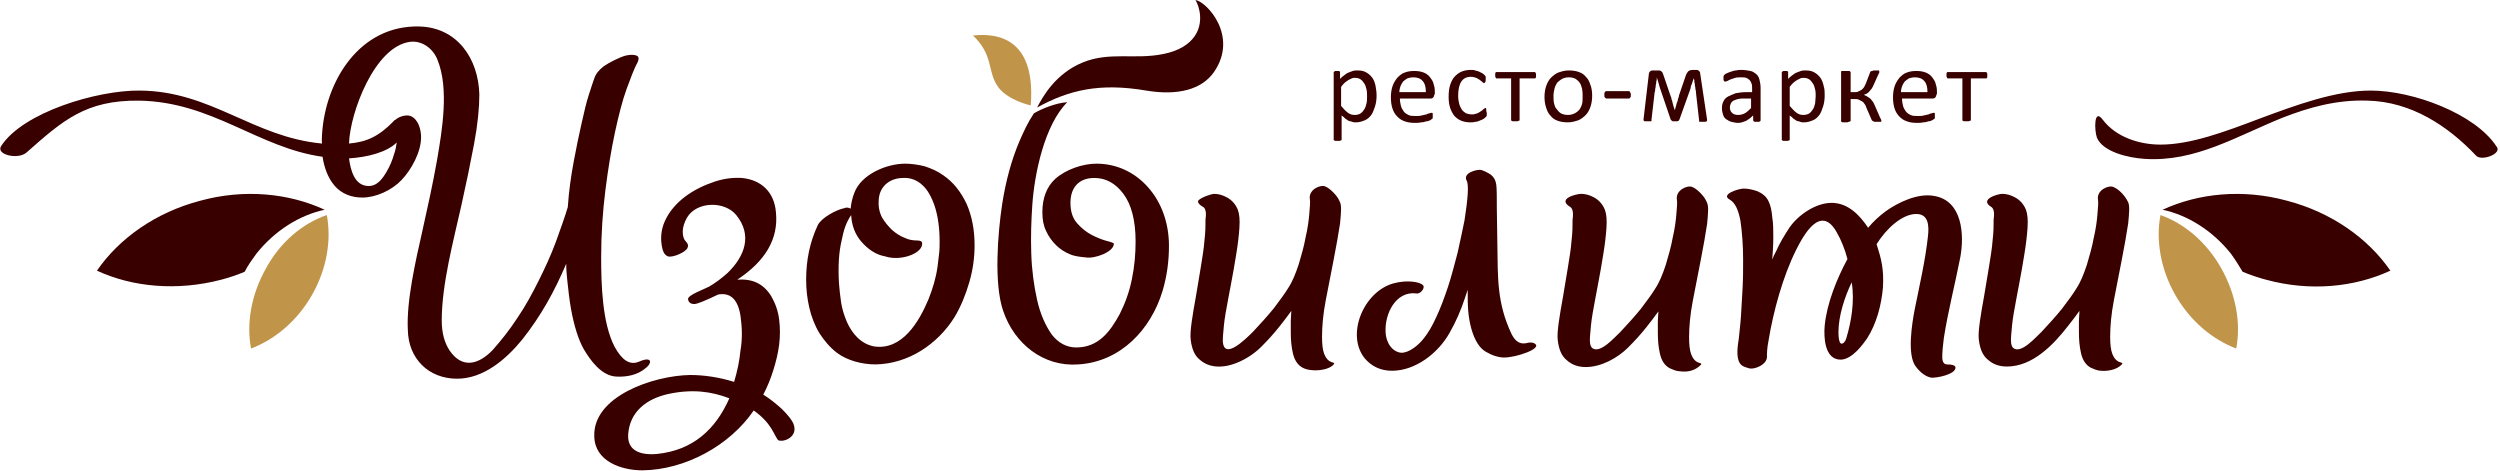 <?xml version="1.0" encoding="UTF-8"?> <svg xmlns="http://www.w3.org/2000/svg" width="472" height="89" viewBox="0 0 472 89" fill="none"> <g clip-path="url(#clip0)"> <path d="M375.2 14.2C375.2 14.3 375.2 14.4 375.2 14.5C375.2 14.6 375.2 14.7 375.1 14.7C375.1 14.8 375 14.8 375 14.8C375 14.8 374.9 14.8 374.8 14.8H372.1V22.6C372.1 22.7 372.1 22.7 372.1 22.7L372 22.8C371.9 22.8 371.9 22.8 371.7 22.9C371.6 22.9 371.5 22.9 371.3 22.9C371.1 22.9 371 22.9 370.9 22.9C370.8 22.9 370.7 22.9 370.6 22.8C370.5 22.8 370.5 22.7 370.5 22.7V22.6V14.8H367.8C367.7 14.8 367.7 14.8 367.7 14.8L367.6 14.7C367.6 14.6 367.6 14.6 367.5 14.5C367.5 14.4 367.5 14.3 367.5 14.2C367.5 14.1 367.5 14 367.5 13.9C367.5 13.8 367.5 13.7 367.6 13.7C367.6 13.6 367.7 13.6 367.7 13.6H367.8H374.9C375 13.6 375 13.6 375 13.6L375.1 13.7C375.1 13.8 375.1 13.8 375.2 13.9C375.2 13.9 375.2 14 375.2 14.2ZM363.9 17.3C363.9 16.4 363.7 15.7 363.3 15.3C362.9 14.8 362.3 14.6 361.5 14.6C361.1 14.6 360.7 14.7 360.4 14.8C360.1 15 359.8 15.2 359.6 15.4C359.4 15.7 359.2 16 359.1 16.3C359 16.6 358.9 17 358.9 17.4H363.9V17.3ZM365.6 17.8C365.6 18.1 365.5 18.2 365.4 18.4C365.3 18.5 365.1 18.6 365 18.6H359.1C359.1 19.1 359.2 19.6 359.3 20C359.4 20.4 359.6 20.7 359.8 21C360 21.3 360.3 21.5 360.7 21.7C361.1 21.9 361.5 21.9 362.1 21.9C362.5 21.9 362.9 21.9 363.2 21.8C363.5 21.7 363.8 21.7 364.1 21.6C364.3 21.5 364.5 21.4 364.7 21.4C364.9 21.3 365 21.3 365.1 21.3H365.2L365.3 21.4C365.3 21.4 365.3 21.5 365.3 21.6C365.3 21.7 365.3 21.8 365.3 21.9C365.3 22 365.3 22.1 365.3 22.1C365.3 22.2 365.3 22.2 365.3 22.3C365.3 22.4 365.3 22.4 365.2 22.4L365.1 22.5C365.1 22.5 365 22.6 364.8 22.7C364.6 22.8 364.4 22.9 364.1 22.9C363.8 23 363.5 23.1 363.1 23.1C362.7 23.2 362.3 23.2 361.9 23.2C361.2 23.2 360.5 23.1 360 22.9C359.4 22.7 359 22.4 358.6 22C358.2 21.6 357.9 21.1 357.7 20.5C357.5 19.9 357.4 19.2 357.4 18.4C357.4 17.6 357.5 16.9 357.7 16.3C357.9 15.7 358.2 15.2 358.6 14.7C359 14.3 359.4 13.9 360 13.7C360.5 13.5 361.1 13.4 361.8 13.4C362.5 13.4 363.1 13.5 363.6 13.7C364.1 13.9 364.5 14.2 364.8 14.6C365.1 15 365.4 15.4 365.5 16C365.7 16.5 365.7 17.1 365.7 17.7V17.8H365.6ZM355.2 22.8V22.9L355.1 23C355 23 355 23 354.9 23C354.8 23 354.7 23 354.5 23C354.3 23 354.2 23 354 23C353.9 23 353.8 23 353.7 22.9C353.6 22.9 353.6 22.8 353.5 22.8L353.4 22.7L352.4 20.4C352.3 20.1 352.2 19.8 352 19.6C351.9 19.4 351.7 19.2 351.5 19.1C351.3 19 351.1 18.9 350.9 18.8C350.7 18.7 350.4 18.7 350.1 18.7H349.4V22.8C349.4 22.8 349.4 22.9 349.3 22.9C349.3 22.9 349.2 23 349.1 23C349 23 348.9 23 348.8 23.1C348.7 23.1 348.6 23.1 348.4 23.1C348.3 23.1 348.1 23.1 348 23.1C347.9 23.1 347.8 23.1 347.7 23C347.6 23 347.6 23 347.6 22.9V22.8V13.6V13.5L347.7 13.4C347.8 13.4 347.9 13.4 348 13.4C348.1 13.4 348.2 13.4 348.4 13.4C348.5 13.4 348.7 13.4 348.8 13.4C348.9 13.4 349 13.4 349.1 13.4C349.2 13.4 349.2 13.4 349.3 13.5L349.4 13.6V17.4H350.1C350.4 17.4 350.6 17.4 350.8 17.3C351 17.2 351.2 17.1 351.4 17C351.6 16.9 351.7 16.7 351.9 16.5C352 16.3 352.2 16 352.3 15.7L353.1 13.6C353.1 13.5 353.1 13.5 353.2 13.5C353.2 13.5 353.3 13.4 353.4 13.4C353.5 13.4 353.6 13.4 353.7 13.3C353.8 13.3 354 13.3 354.1 13.3C354.3 13.3 354.4 13.3 354.5 13.3C354.6 13.3 354.7 13.3 354.7 13.3C354.8 13.3 354.8 13.3 354.8 13.4V13.5C354.8 13.6 354.8 13.6 354.8 13.7C354.8 13.8 354.8 13.8 354.7 13.9L353.8 15.9C353.7 16.2 353.5 16.5 353.4 16.7C353.2 16.9 353.1 17.1 352.9 17.3C352.7 17.5 352.6 17.6 352.4 17.7C352.2 17.8 352.1 17.8 351.9 17.9C352.1 18 352.3 18.1 352.5 18.2C352.7 18.3 352.9 18.5 353.1 18.6C353.3 18.8 353.4 19 353.6 19.2C353.7 19.4 353.9 19.7 354 20L355 22.3C355 22.3 355 22.4 355.1 22.4V22.5C355.2 22.6 355.2 22.7 355.2 22.8C355.2 22.7 355.2 22.7 355.2 22.8ZM342.8 18.2C342.8 17.7 342.8 17.3 342.7 16.9C342.6 16.5 342.5 16.1 342.3 15.8C342.1 15.5 341.9 15.2 341.6 15C341.3 14.8 341 14.7 340.5 14.7C340.3 14.7 340.1 14.7 339.9 14.8C339.7 14.9 339.5 15 339.3 15.1C339.1 15.2 338.9 15.4 338.6 15.6C338.4 15.8 338.1 16.1 337.9 16.4V20C338.4 20.6 338.8 21 339.2 21.3C339.6 21.6 340 21.7 340.5 21.7C340.9 21.7 341.3 21.6 341.6 21.4C341.9 21.2 342.1 20.9 342.3 20.6C342.5 20.3 342.6 19.9 342.7 19.5C342.7 19.1 342.8 18.6 342.8 18.2ZM344.5 18C344.5 18.8 344.4 19.5 344.2 20.1C344 20.7 343.8 21.3 343.5 21.7C343.2 22.1 342.8 22.5 342.3 22.7C341.8 22.9 341.3 23.1 340.6 23.1C340.3 23.1 340.1 23.1 339.9 23C339.7 22.9 339.4 22.9 339.2 22.8C339 22.7 338.8 22.5 338.6 22.4C338.4 22.2 338.2 22 337.9 21.8V26.3C337.9 26.4 337.9 26.4 337.9 26.4L337.8 26.5C337.7 26.5 337.7 26.5 337.6 26.6C337.5 26.6 337.4 26.6 337.2 26.6C337 26.6 336.9 26.6 336.8 26.6C336.7 26.6 336.6 26.6 336.5 26.5C336.4 26.5 336.4 26.4 336.4 26.4V26.3V13.7C336.4 13.6 336.4 13.6 336.4 13.6L336.5 13.5C336.6 13.5 336.6 13.5 336.7 13.4C336.8 13.4 336.9 13.4 337 13.4C337.1 13.4 337.3 13.4 337.3 13.4C337.4 13.4 337.5 13.4 337.5 13.5C337.6 13.5 337.6 13.6 337.6 13.6V13.7V14.9C337.9 14.6 338.1 14.4 338.4 14.2C338.7 14 338.9 13.8 339.2 13.7C339.5 13.6 339.7 13.5 340 13.4C340.3 13.3 340.6 13.3 340.9 13.3C341.6 13.3 342.1 13.4 342.6 13.7C343.1 14 343.4 14.3 343.7 14.7C344 15.1 344.2 15.7 344.3 16.2C344.5 16.8 344.5 17.4 344.5 18ZM330.7 18.6H329.3C328.8 18.6 328.5 18.6 328.1 18.7C327.8 18.8 327.5 18.9 327.3 19C327.1 19.1 326.9 19.3 326.8 19.5C326.7 19.7 326.6 20 326.6 20.2C326.6 20.7 326.7 21 327 21.3C327.3 21.6 327.7 21.7 328.2 21.7C328.6 21.7 329 21.6 329.4 21.4C329.8 21.2 330.2 20.8 330.6 20.4V18.6H330.7ZM332.4 22.7C332.4 22.8 332.4 22.8 332.3 22.9C332.2 22.9 332.2 23 332.1 23C332 23 331.9 23 331.7 23C331.5 23 331.4 23 331.3 23C331.2 23 331.1 22.9 331.1 22.9C331.1 22.9 331 22.8 331 22.7V21.8C330.6 22.2 330.2 22.5 329.7 22.8C329.2 23 328.7 23.2 328.2 23.2C327.7 23.2 327.3 23.1 326.9 23C326.5 22.9 326.2 22.7 325.9 22.5C325.6 22.3 325.4 22 325.3 21.6C325.2 21.3 325.1 20.9 325.1 20.4C325.1 19.9 325.2 19.5 325.4 19.1C325.6 18.7 325.9 18.4 326.3 18.2C326.7 18 327.2 17.8 327.7 17.6C328.3 17.5 328.9 17.4 329.6 17.4H330.8V16.7C330.8 16.4 330.8 16 330.7 15.8C330.6 15.5 330.5 15.3 330.3 15.1C330.1 14.9 329.9 14.8 329.7 14.7C329.4 14.6 329.1 14.6 328.7 14.6C328.3 14.6 327.9 14.6 327.6 14.7C327.3 14.8 327 14.9 326.7 15C326.5 15.1 326.3 15.2 326.1 15.3C325.9 15.4 325.8 15.4 325.7 15.4C325.6 15.4 325.6 15.4 325.6 15.4L325.5 15.3C325.5 15.2 325.4 15.2 325.4 15.1C325.4 15 325.4 14.9 325.4 14.8C325.4 14.6 325.4 14.5 325.4 14.4C325.4 14.3 325.5 14.2 325.6 14.1C325.7 14 325.8 13.9 326.1 13.8C326.3 13.7 326.6 13.6 326.9 13.5C327.2 13.4 327.5 13.3 327.8 13.3C328.1 13.2 328.5 13.2 328.8 13.2C329.4 13.2 330 13.3 330.5 13.4C331 13.5 331.3 13.8 331.6 14C331.9 14.3 332.1 14.6 332.2 15.1C332.3 15.5 332.4 16 332.4 16.6V22.7V22.7ZM322.3 22.6C322.3 22.7 322.3 22.9 322.2 22.9C322.1 23 321.9 23 321.6 23C321.4 23 321.3 23 321.2 23C321.1 23 321 23 320.9 23C320.8 23 320.8 23 320.8 22.9V22.8L320.2 17.5C320.2 17.3 320.2 17.1 320.1 16.9C320.1 16.7 320.1 16.5 320 16.2C320 16 320 15.8 319.9 15.5C319.9 15.3 319.9 15.1 319.8 14.9V14.7C319.7 14.9 319.7 15.1 319.6 15.3C319.5 15.5 319.5 15.7 319.4 15.9C319.3 16.1 319.2 16.3 319.2 16.6C319.1 16.8 319.1 17 319 17.2L317.1 22.5C317.1 22.6 317 22.6 317 22.7C317 22.8 316.9 22.8 316.9 22.8C316.8 22.8 316.8 22.9 316.7 22.9C316.6 22.9 316.5 22.9 316.3 22.9C316.2 22.9 316 22.9 315.9 22.9C315.8 22.9 315.7 22.9 315.7 22.8C315.6 22.8 315.6 22.7 315.5 22.7C315.5 22.6 315.4 22.6 315.4 22.5L313.6 17.2C313.5 17 313.5 16.8 313.4 16.6C313.3 16.4 313.3 16.2 313.2 15.9C313.1 15.7 313.1 15.5 313 15.2C312.9 15 312.9 14.8 312.8 14.6V14.8C312.8 15 312.8 15.2 312.7 15.4C312.7 15.6 312.7 15.8 312.6 16.1C312.6 16.3 312.6 16.5 312.5 16.8C312.5 17 312.5 17.2 312.4 17.4L311.8 22.6C311.8 22.7 311.8 22.7 311.8 22.8C311.8 22.9 311.7 22.9 311.7 22.9C311.6 22.9 311.5 22.9 311.4 22.9C311.3 22.9 311.2 22.9 311 22.9C310.8 22.9 310.7 22.9 310.6 22.9C310.5 22.9 310.4 22.9 310.4 22.8C310.3 22.8 310.3 22.7 310.3 22.7C310.3 22.6 310.3 22.6 310.3 22.5L311.3 14C311.3 13.8 311.4 13.6 311.5 13.5C311.6 13.4 311.8 13.3 312 13.3H312.8C313 13.3 313.2 13.3 313.3 13.3C313.4 13.3 313.6 13.4 313.7 13.5C313.8 13.6 313.9 13.7 313.9 13.8C314 13.9 314 14.1 314.1 14.3L315.4 18.1C315.5 18.3 315.6 18.6 315.6 18.8C315.7 19 315.8 19.3 315.8 19.5C315.9 19.7 315.9 20 316 20.2C316.1 20.4 316.1 20.6 316.2 20.8C316.3 20.6 316.3 20.4 316.4 20.1C316.5 19.9 316.5 19.6 316.6 19.4C316.7 19.2 316.8 18.9 316.8 18.7C316.9 18.5 317 18.2 317 18L318.3 14.2C318.4 14 318.4 13.9 318.5 13.8C318.6 13.7 318.6 13.6 318.7 13.5C318.8 13.4 318.9 13.4 319 13.3C319.1 13.3 319.3 13.2 319.5 13.2H320.3C320.5 13.2 320.7 13.3 320.8 13.4C320.9 13.5 321 13.7 321 13.9L322.3 22.6ZM307.9 17.9C307.9 18.2 307.9 18.3 307.8 18.4C307.7 18.5 307.7 18.6 307.5 18.6H303.3C303.2 18.6 303.1 18.5 303 18.4C302.9 18.3 302.9 18.1 302.9 17.9C302.9 17.6 302.9 17.5 303 17.4C303.1 17.3 303.1 17.2 303.3 17.2H307.5C307.6 17.2 307.6 17.2 307.6 17.2L307.7 17.3C307.7 17.4 307.8 17.4 307.8 17.5C307.9 17.6 307.9 17.7 307.9 17.9ZM298.8 18.2C298.8 17.7 298.8 17.3 298.7 16.8C298.6 16.4 298.5 16 298.3 15.7C298.1 15.4 297.8 15.1 297.5 14.9C297.1 14.7 296.7 14.6 296.2 14.6C295.7 14.6 295.3 14.7 294.9 14.9C294.6 15.1 294.3 15.3 294 15.6C293.8 15.9 293.6 16.3 293.5 16.7C293.4 17.1 293.3 17.6 293.3 18.1C293.3 18.6 293.3 19.1 293.4 19.5C293.5 19.9 293.6 20.3 293.9 20.6C294.1 20.9 294.4 21.2 294.7 21.4C295.1 21.6 295.5 21.7 296 21.7C296.5 21.7 296.9 21.6 297.3 21.4C297.7 21.2 297.9 21 298.2 20.7C298.4 20.4 298.6 20 298.7 19.6C298.8 19.2 298.8 18.7 298.8 18.2ZM300.6 18.1C300.6 18.8 300.5 19.5 300.3 20.1C300.1 20.7 299.8 21.3 299.4 21.7C299 22.1 298.5 22.5 298 22.7C297.4 22.9 296.8 23.1 296 23.1C295.3 23.1 294.6 23 294.1 22.8C293.5 22.6 293.1 22.3 292.7 21.8C292.3 21.4 292.1 20.9 291.9 20.3C291.7 19.7 291.6 19 291.6 18.3C291.6 17.6 291.7 16.9 291.9 16.3C292.1 15.7 292.4 15.1 292.8 14.7C293.2 14.3 293.7 13.9 294.2 13.7C294.8 13.5 295.4 13.3 296.2 13.3C296.9 13.3 297.6 13.4 298.1 13.6C298.7 13.8 299.1 14.1 299.5 14.6C299.9 15 300.1 15.5 300.3 16.1C300.5 16.6 300.6 17.3 300.6 18.1ZM290 14.2C290 14.3 290 14.4 290 14.5C290 14.6 290 14.7 289.9 14.7C289.9 14.8 289.8 14.8 289.8 14.8C289.8 14.8 289.7 14.8 289.6 14.8H286.9V22.6C286.9 22.7 286.9 22.7 286.9 22.7L286.8 22.8C286.7 22.8 286.7 22.8 286.5 22.9C286.4 22.9 286.3 22.9 286.1 22.9C285.9 22.9 285.8 22.9 285.7 22.9C285.6 22.9 285.5 22.9 285.4 22.8C285.3 22.8 285.3 22.7 285.3 22.7V22.6V14.8H282.6C282.5 14.8 282.5 14.8 282.5 14.8L282.4 14.7C282.4 14.6 282.4 14.6 282.3 14.5C282.3 14.4 282.3 14.3 282.3 14.2C282.3 14.1 282.3 14 282.3 13.9C282.3 13.8 282.3 13.7 282.4 13.7C282.4 13.6 282.5 13.6 282.5 13.6H282.6H289.7C289.8 13.6 289.8 13.6 289.8 13.6L289.9 13.7C289.9 13.8 289.9 13.8 290 13.9C290 13.9 290 14 290 14.2ZM280.7 21.3C280.7 21.4 280.7 21.5 280.7 21.6C280.7 21.7 280.7 21.8 280.7 21.8C280.7 21.9 280.7 21.9 280.6 22C280.6 22 280.5 22.1 280.4 22.2C280.3 22.3 280.2 22.4 280 22.5C279.8 22.6 279.6 22.7 279.3 22.8C279.1 22.9 278.8 23 278.5 23C278.2 23.1 277.9 23.1 277.6 23.1C277 23.1 276.4 23 275.9 22.8C275.4 22.6 275 22.3 274.6 21.9C274.3 21.5 274 21 273.8 20.4C273.6 19.8 273.5 19.1 273.5 18.3C273.5 17.4 273.6 16.6 273.8 16C274 15.4 274.3 14.8 274.7 14.4C275.1 14 275.5 13.7 276 13.5C276.5 13.3 277.1 13.2 277.7 13.2C278 13.2 278.3 13.2 278.5 13.3C278.8 13.4 279 13.4 279.2 13.5C279.4 13.6 279.6 13.7 279.8 13.8C280 13.9 280.1 14 280.2 14.1C280.3 14.2 280.3 14.2 280.4 14.3C280.4 14.3 280.5 14.4 280.5 14.5C280.5 14.6 280.5 14.6 280.5 14.7C280.5 14.8 280.5 14.9 280.5 15C280.5 15.3 280.5 15.4 280.4 15.5C280.3 15.6 280.3 15.7 280.2 15.7C280.1 15.7 280 15.6 279.9 15.5C279.8 15.4 279.6 15.3 279.4 15.1C279.2 15 279 14.8 278.7 14.7C278.4 14.6 278.1 14.5 277.7 14.5C276.9 14.5 276.3 14.8 275.9 15.4C275.5 16 275.3 16.9 275.3 18.1C275.3 18.7 275.4 19.2 275.5 19.6C275.6 20 275.8 20.4 276 20.7C276.2 21 276.5 21.2 276.8 21.4C277.1 21.5 277.5 21.6 277.9 21.6C278.3 21.6 278.6 21.5 278.9 21.4C279.2 21.3 279.4 21.1 279.6 21C279.8 20.9 280 20.7 280.1 20.6C280.2 20.5 280.4 20.4 280.4 20.4H280.5L280.6 20.5C280.6 20.6 280.6 20.6 280.6 20.7C280.6 21.1 280.7 21.2 280.7 21.3ZM269.2 17.3C269.2 16.4 269 15.7 268.6 15.3C268.2 14.8 267.6 14.6 266.8 14.6C266.4 14.6 266 14.7 265.7 14.8C265.4 15 265.1 15.2 264.9 15.4C264.7 15.7 264.5 16 264.4 16.3C264.3 16.6 264.2 17 264.2 17.4H269.2V17.3ZM270.8 17.8C270.8 18.1 270.7 18.2 270.6 18.4C270.5 18.5 270.3 18.6 270.2 18.6H264.3C264.3 19.1 264.4 19.6 264.5 20C264.6 20.4 264.8 20.7 265 21C265.2 21.3 265.5 21.5 265.9 21.7C266.3 21.9 266.7 21.9 267.3 21.9C267.7 21.9 268.1 21.9 268.4 21.8C268.7 21.7 269 21.7 269.3 21.6C269.5 21.5 269.7 21.4 269.9 21.4C270.1 21.3 270.2 21.3 270.3 21.3H270.4L270.5 21.4C270.5 21.4 270.5 21.5 270.5 21.6C270.5 21.7 270.5 21.8 270.5 21.9C270.5 22 270.5 22.1 270.5 22.1C270.5 22.2 270.5 22.2 270.5 22.3C270.5 22.4 270.5 22.4 270.4 22.4L270.3 22.5C270.3 22.5 270.2 22.6 270 22.7C269.8 22.8 269.6 22.9 269.3 22.9C269 23 268.7 23.1 268.3 23.1C267.9 23.2 267.5 23.2 267.1 23.2C266.4 23.2 265.7 23.1 265.2 22.9C264.6 22.7 264.2 22.4 263.8 22C263.4 21.6 263.1 21.1 262.9 20.5C262.7 19.9 262.6 19.2 262.6 18.4C262.6 17.6 262.7 16.9 262.9 16.3C263.1 15.7 263.4 15.2 263.8 14.7C264.2 14.3 264.6 13.9 265.2 13.7C265.7 13.5 266.3 13.4 267 13.4C267.7 13.4 268.3 13.5 268.8 13.7C269.3 13.9 269.7 14.2 270 14.6C270.3 15 270.6 15.4 270.7 16C270.9 16.5 270.9 17.1 270.9 17.7V17.8H270.8ZM258.1 18.2C258.1 17.7 258.1 17.3 258 16.9C257.9 16.5 257.8 16.1 257.6 15.8C257.4 15.5 257.2 15.2 256.9 15C256.6 14.8 256.3 14.7 255.8 14.7C255.6 14.7 255.4 14.7 255.2 14.8C255 14.9 254.8 15 254.6 15.1C254.4 15.2 254.2 15.4 253.9 15.6C253.7 15.8 253.4 16.1 253.2 16.4V20C253.7 20.6 254.1 21 254.5 21.3C254.9 21.6 255.3 21.7 255.8 21.7C256.2 21.7 256.6 21.6 256.9 21.4C257.2 21.2 257.4 20.9 257.6 20.6C257.8 20.3 257.9 19.9 258 19.5C258.1 19.1 258.1 18.6 258.1 18.2ZM259.9 18C259.9 18.8 259.8 19.5 259.6 20.1C259.4 20.7 259.2 21.3 258.9 21.7C258.6 22.1 258.2 22.5 257.7 22.7C257.2 22.9 256.7 23.1 256 23.1C255.7 23.1 255.5 23.1 255.3 23C255.1 22.9 254.8 22.9 254.6 22.8C254.4 22.7 254.2 22.5 254 22.4C253.8 22.2 253.6 22 253.3 21.8V26.3C253.3 26.4 253.3 26.4 253.3 26.4L253.2 26.5C253.1 26.5 253.1 26.5 253 26.6C252.9 26.6 252.8 26.6 252.6 26.6C252.4 26.6 252.3 26.6 252.2 26.6C252.1 26.6 252 26.6 251.9 26.5C251.8 26.5 251.8 26.4 251.8 26.4V26.3V13.7C251.8 13.6 251.8 13.6 251.8 13.6L251.9 13.5C252 13.5 252 13.5 252.1 13.4C252.2 13.4 252.3 13.4 252.4 13.4C252.5 13.4 252.7 13.4 252.7 13.4C252.8 13.4 252.9 13.4 252.9 13.5C253 13.5 253 13.6 253 13.6V13.7V14.9C253.3 14.6 253.5 14.4 253.8 14.2C254.1 14 254.3 13.8 254.6 13.7C254.9 13.6 255.1 13.5 255.4 13.4C255.7 13.3 256 13.3 256.3 13.3C257 13.3 257.5 13.4 258 13.7C258.5 14 258.8 14.3 259.1 14.7C259.4 15.1 259.6 15.7 259.7 16.2C259.8 16.8 259.9 17.4 259.9 18Z" fill="#390000"></path> <path fill-rule="evenodd" clip-rule="evenodd" d="M397 22.6C399.5 25.9 403.9 27.3 407.9 27.3C413.6 27.3 420 24.9 426.6 22.4C433.6 19.8 440.9 17.1 447.6 17.1C455.6 17.1 467.3 21.5 471.3 27.6C472.6 29 468.5 30.5 467.5 29.4C462.1 23.7 455.2 19.2 447 19C441.1 18.8 435.9 20.3 431 22.2C422.3 25.7 414.5 30.6 405 30C401.6 29.8 397 28.6 395.9 26C395.4 24.6 395.3 20.3 397 22.6ZM334.6 49C334.8 48.5 335 48 335.3 47.5C336 45.9 336.9 44.4 337.9 42.9C339.5 40.6 342.8 38.3 345.8 38.3C348.9 38.3 351.1 40.6 352.7 43C353.7 41.8 354.8 40.8 356 39.9C358.4 38.2 362.1 36.4 365.2 37C370.5 37.9 370.9 44.3 370.1 48.6C369.1 53.7 367.8 58.7 367 63.8C366.8 65.3 366.7 66.5 366.7 67.4C366.7 68.3 367 68.8 367.6 68.8C368.6 68.8 369.2 69 369.2 69.4C369.2 70.7 365.6 71.4 364.6 71.3C363.6 71.1 362.6 70.4 361.7 69.2C360 67 361 61 361.5 58.4C362.4 53.9 363.5 49.2 364 44.6C364.2 42.8 364.2 40.4 361.8 40.4C359.1 40.4 356.1 43.2 354.3 46.1C355.2 48.9 355.7 50.8 355.5 54.3C355.2 57.6 354.3 61.1 352.5 63.9C351.8 64.9 349.7 67.9 347.5 67.9C344.5 67.9 344.3 63.7 344.5 61.5C344.9 57.3 346.8 52.6 348.8 48.9C348.3 47 347.6 45.3 346.8 43.9C343.8 38.5 340.6 44.2 339.1 47.2C336.6 52.2 334.8 58.8 333.9 64.3C333.6 65.8 333.6 66.8 333.6 67.3C333.7 68.8 331.2 69.9 330.1 69.5C329.5 69.3 328.9 69.2 328.5 68.6C327.7 67.4 328.1 65.2 328.3 63.8C328.4 62.6 328.6 61.2 328.7 59.6C328.8 58 328.9 56.3 329 54.4C329.1 52.5 329.1 50.7 329.1 49C329.1 46.3 328.9 43.8 328.6 41.7C328.2 39.6 327.6 38.3 326.6 37.7C324.7 36.7 328.3 35.6 329.2 35.6C330 35.6 330.9 35.8 331.8 36.1C332.7 36.5 333.5 37.1 333.9 38C334.3 38.8 334.5 39.8 334.6 41C334.8 42.2 334.8 43.5 334.8 44.8C334.8 46.3 334.7 47.6 334.6 49ZM347.5 64.8C347.8 65.1 348.4 64.6 348.6 63.8C349.5 60.8 350.2 56.9 349.6 53.3C348.3 56 347.1 59.6 347.1 62.7C347.1 63.7 347.2 64.5 347.5 64.8ZM296.5 39.1C293.8 37.5 297.7 36.6 298.5 36.6C299.3 36.6 300.1 36.8 301 37.3C301.9 37.8 302.6 38.6 303 39.6C303.3 40.4 303.4 41.5 303.3 43C303.2 44.5 303 46.2 302.7 48C302.4 49.8 302.1 51.7 301.7 53.7C301.3 55.7 301 57.5 300.7 59.1C300.4 60.8 300.3 62.2 300.2 63.4C300.1 64.6 300.2 65.3 300.6 65.7C302.1 66.9 304.9 63.6 305.9 62.7C307.2 61.3 308.5 59.9 309.8 58.3C311 56.7 311.9 55.5 312.5 54.5C313.3 53.3 313.9 51.8 314.5 50C315 48.3 315.5 46.6 315.8 44.9C316.2 43.2 316.4 41.7 316.5 40.4C316.6 39.1 316.7 38.2 316.6 37.7C316.3 35.9 318.6 34.9 319.5 35.3C320 35.5 320.5 35.9 321 36.4C321.5 36.9 322 37.5 322.3 38.3C322.6 38.9 322.5 40.3 322.3 42.3C322 44.3 321.6 46.5 321.1 49.1C320.6 51.6 320.1 54.2 319.6 56.8C319.1 59.4 318.9 61.7 318.9 63.7C318.9 65 319 66.1 319.3 66.9C319.6 67.7 320.1 68.3 320.8 68.5C321.2 68.6 321.3 68.7 321.1 68.9C320 70 318.6 70.3 317.2 70.1C316.5 70.1 315.9 69.8 315.2 69.5C314.3 69 313.7 68.1 313.4 66.8C313.1 65.5 313 64.2 313 62.8C313 62.1 313 61.4 313 60.7C313 60 313.1 59.4 313.1 58.9V58.8C312.4 59.8 311.6 60.8 310.9 61.7C309.8 63.1 308.6 64.4 307.4 65.6C305.4 67.6 302.3 69.3 299.4 69.3C298 69.3 296.8 68.9 295.8 68C294.8 67.2 294.3 65.9 294.1 64.2C294 63.4 294.1 62.3 294.3 60.8C294.5 59.3 294.8 57.7 295.1 56C295.4 54.2 295.7 52.4 296 50.6C296.3 48.7 296.6 47 296.7 45.5C296.9 43.9 296.9 42.6 296.9 41.5C297.1 40.1 296.9 39.4 296.5 39.1ZM284 67.5C282.9 67.5 281.7 67.1 280.5 66.4C279.3 65.7 278.4 64.2 277.8 62.1C277.5 61 277.3 59.9 277.2 58.7C277.1 57.5 277.1 56.2 277.1 55V54.7C276.9 55.3 276.7 55.9 276.5 56.5C275.8 58.6 274.9 60.7 273.7 62.8C271.6 66.6 267.3 70 262.8 70C260.7 70 259 69.2 257.7 67.7C254 63.2 257.5 55 263.1 53.5C265.6 52.8 268.2 53.2 268.7 53.9C269.1 54.4 268.1 55.6 267.4 55.4C263.5 54.9 261.4 59.3 261.6 62.7C261.7 64.9 263 66.5 264.6 66.6C266 66.6 267.7 65.3 268.8 63.9C269.6 62.9 270.4 61.6 271.2 59.8C272 58.1 272.7 56.2 273.4 54.1C274.1 52 274.6 49.9 275.2 47.7C275.7 45.5 276.1 43.5 276.5 41.6C276.8 39.7 277 38.1 277.1 36.7C277.2 35.3 277.1 34.4 276.9 34.1C276.1 32.6 279 31.9 279.7 32.1C280.3 32.3 280.9 32.6 281.5 33C282.1 33.5 282.4 34.1 282.5 34.9C282.6 35.7 282.6 37.2 282.6 39.3C282.6 41.5 282.7 43.7 282.7 46.1C282.8 52.5 282.6 57.2 285.4 63.1C286.1 64.5 287 65 288.1 64.8C288.8 64.6 289.4 64.6 289.8 64.9C291.2 65.8 286.3 67.5 284 67.5ZM227.2 39.1C226.3 38.6 226 38.1 226.3 37.8C226.9 37.2 228.8 36.6 229.2 36.6C230 36.6 230.8 36.8 231.7 37.3C232.6 37.8 233.3 38.6 233.7 39.6C234 40.4 234.1 41.5 234 43C233.9 44.5 233.7 46.2 233.4 48C233.1 49.8 232.8 51.7 232.4 53.7C232 55.7 231.7 57.5 231.4 59.1C231.1 60.8 231 62.2 230.9 63.4C230.4 68.8 235.1 64.1 236.6 62.6C237.9 61.2 239.2 59.8 240.5 58.2C241.7 56.6 242.6 55.4 243.2 54.4C244 53.2 244.6 51.7 245.2 49.9C245.7 48.2 246.2 46.5 246.5 44.8C246.9 43.1 247.1 41.6 247.2 40.3C247.3 39 247.4 38.1 247.3 37.6C247 35.8 249.3 34.8 250.2 35.2C250.7 35.4 251.2 35.8 251.7 36.3C252.2 36.8 252.7 37.4 253 38.2C253.3 38.8 253.2 40.2 253 42.2C252.7 44.2 252.3 46.4 251.8 49C251.3 51.5 250.8 54.1 250.3 56.7C249.8 59.3 249.6 61.6 249.6 63.6C249.6 64.9 249.7 66 250 66.8C250.3 67.6 250.8 68.2 251.5 68.4C251.9 68.5 252 68.6 251.8 68.8C250.8 70 247.5 70.3 245.9 69.4C245 68.9 244.4 68 244.1 66.7C243.8 65.4 243.7 64.1 243.7 62.7C243.7 62 243.7 61.3 243.7 60.6C243.7 59.9 243.8 59.3 243.8 58.8V58.7C243.1 59.7 242.3 60.7 241.6 61.6C240.5 63 239.3 64.3 238.1 65.5C235.4 68.2 229.9 70.9 226.5 67.9C225.5 67.1 225 65.8 224.8 64.1C224.7 63.3 224.8 62.2 225 60.7C225.2 59.2 225.5 57.6 225.8 55.9C226.1 54.1 226.4 52.3 226.7 50.5C227 48.6 227.3 46.9 227.4 45.4C227.6 43.8 227.6 42.5 227.6 41.4C227.8 40.1 227.6 39.4 227.2 39.1ZM211.4 59.3C212.4 57.3 213.2 55.2 213.7 52.7C214.2 50.3 214.4 47.9 214.4 45.6C214.4 41.6 213.6 38.6 212.1 36.6C210.6 34.6 208.8 33.6 206.6 33.6C203.8 33.6 202.1 35.3 202.1 38.3C202.1 39.9 202.5 41.2 203.4 42.2C204.2 43.1 205.2 43.9 206.2 44.4C207.2 44.9 208.2 45.3 209 45.5C209.8 45.7 210.3 45.9 210.3 46C210.3 47.6 206.6 48.9 205 48.6C204 48.5 202.9 48.4 202 48C201 47.6 200.1 47 199.4 46.3C198.6 45.5 198 44.7 197.5 43.6C197 42.6 196.8 41.4 196.8 40.1C196.8 37.4 197.6 35.3 199.2 33.8C201.2 32 204.4 30.9 207 30.9C210.8 30.9 214.2 32.5 216.7 35.3C219.4 38.3 220.7 42.3 220.7 46.4C220.7 49.4 220.3 52.2 219.5 54.9C217.3 62.2 211.6 68.3 203.6 68.8C197 69.3 191.5 64.9 189.4 58.7C187.6 53.5 188.4 43.9 189.2 38.6C189.9 34.1 191 30.1 192.5 26.6C193.3 24.8 194 23.2 195.2 21.4C196.7 20.5 199.5 19.4 201.5 19.3C197.2 23.6 195.3 32.8 194.9 38.7C194.7 41.6 194.6 44.6 194.7 47.8C194.8 51 195.2 53.9 195.8 56.6C196.4 59.3 197.4 61.5 198.6 63.2C199.8 64.7 201.3 65.6 203.2 65.6C207.4 65.6 209.6 62.6 211.4 59.3ZM160.6 39.4C160.7 38.4 160.9 37.4 161.3 36.4C162.6 32.9 167.4 30.9 170.9 30.9C172.1 30.9 173.4 31.1 174.6 31.4C175.8 31.8 177 32.3 178.1 33.1C180 34.4 181.4 36.2 182.5 38.5C183.5 40.8 184 43.4 184 46.3C184 48.6 183.7 50.9 183 53.3C182.3 55.7 181.4 57.9 180.2 59.9C177 65 171.5 68.7 165.3 68.8C162.8 68.8 160 68.1 158 66.6C156.7 65.6 155.6 64.3 154.7 62.9C153.8 61.4 153.2 59.8 152.8 58.1C152.4 56.4 152.2 54.6 152.2 52.8C152.2 49.1 152.9 45.7 154.4 42.5C155.1 41.1 157.9 39.6 159.4 39.3C159.8 39.1 160.3 39.2 160.6 39.4ZM175.3 56.5C176.1 54.5 176.7 52.5 177 50.4C177.1 49.6 177.2 48.7 177.3 47.9C177.4 47.1 177.4 46.3 177.4 45.6C177.4 43.1 177.1 40.9 176.5 39C175.9 37.2 175.1 35.8 174.2 35C173.2 34 171.8 33.5 170.5 33.6C168.3 33.6 166.1 34.9 165.9 37.7C165.8 38.9 166 40 166.5 41C167 41.9 167.7 42.7 168.4 43.4C169.2 44.1 170 44.6 170.8 44.9C171.6 45.3 172.4 45.4 173.1 45.4C173.8 45.4 174.1 45.6 174.1 45.9C174.3 47.8 170.1 49.4 167.1 48.4C165.4 48.1 163.9 47.1 162.6 45.6C161.4 44.2 160.8 42.5 160.7 40.6C159.7 42.1 159.3 43.4 158.9 45.4C158.4 47.5 158.2 50.1 158.4 53.5C158.5 54.6 158.6 55.8 158.8 57.1C159 58.4 159.4 59.6 159.9 60.8C160.9 63 162.5 64.9 165 65.4C170.3 66.2 173.5 60.8 175.3 56.5ZM139.8 59.6C139.3 56.5 137.9 55.2 135.6 55.6C133.1 56.8 131.6 57.4 131.1 57.4C130.4 57.4 130 57.1 129.9 56.5C129.8 55.7 133 54.6 133.9 54.1C135.1 53.4 136.3 52.5 137.4 51.5C140.6 48.4 142.1 44.4 139 40.6C136.8 37.9 131.5 38 129.7 41.1C129.2 42 128.9 42.9 128.9 43.7C128.9 44.6 129.1 45.2 129.5 45.6C129.9 46 130 46.4 129.8 46.8C129.5 47.6 127 48.7 126.1 48.4C125.6 48.2 125.3 47.8 125.1 47.1C124.6 45.2 124.8 43.4 125.5 41.8C127.2 38 131 35.6 134.9 34.3C136.7 33.7 138.4 33.5 140.1 33.6C143.9 34 146.2 36.4 146.5 40.1C147 45.1 144.5 49.3 139.2 52.8C142 52.6 144.1 53.5 145.6 55.9C146.4 57.3 146.9 58.7 147.1 60.3C147.3 61.9 147.3 63.5 147.1 65.1C146.9 66.7 146.5 68.3 146 69.9C145.5 71.5 144.9 73 144.1 74.5C145.4 75.3 146.6 76.3 147.6 77.2C148.6 78.2 149.4 79.1 149.8 80C150.8 82.5 147.9 83.6 146.9 83.1C146.1 82.1 145.7 79.9 142.3 77.5C137.8 84.1 129.4 88.7 121.3 88.8C117.3 88.8 112.3 87.1 112.2 82.4C111.9 74.8 123.4 70.9 130.3 70.8C132.9 70.8 135.7 71.2 138.6 72.1C139.2 70.1 139.6 68.2 139.8 66.2C140.2 63.9 140.1 61.7 139.8 59.6ZM137.7 75.2C134.3 73.9 130.7 73.4 126.1 74.4C122.1 75.3 118.9 77.7 118.6 82C118.4 85.1 120.9 86 124.1 85.7C130.8 85 135.1 81.1 137.7 75.2ZM376 39.1C373.5 37.6 377.3 36.6 378 36.6C378.8 36.6 379.6 36.8 380.5 37.3C381.4 37.8 382.1 38.6 382.5 39.6C382.8 40.4 382.9 41.5 382.8 43C382.7 44.5 382.5 46.2 382.2 48C381.9 49.8 381.6 51.7 381.2 53.7C380.8 55.7 380.5 57.5 380.2 59.1C379.9 60.8 379.8 62.2 379.7 63.4C379.6 64.6 379.7 65.3 380.1 65.7C381.6 66.9 384.4 63.6 385.4 62.7C386.7 61.3 388 59.9 389.3 58.3C390.5 56.7 391.4 55.5 392 54.5C392.8 53.3 393.4 51.8 394 50C394.5 48.3 395 46.6 395.3 44.9C395.7 43.2 395.9 41.7 396 40.4C396.1 39.1 396.2 38.2 396.1 37.7C395.8 35.9 398.1 34.9 399 35.3C400.2 35.8 401.3 37.1 401.8 38.2C402.1 38.8 402 40.2 401.8 42.2C401.5 44.2 401.1 46.4 400.6 49C400.1 51.5 399.6 54.1 399.1 56.7C398.6 59.3 398.4 61.6 398.4 63.6C398.4 64.9 398.5 66 398.8 66.8C399.1 67.6 399.6 68.2 400.3 68.4C400.7 68.5 400.8 68.6 400.6 68.8C399.6 69.9 397.7 70.1 396.7 70C396 70 395.4 69.7 394.7 69.4C393.8 68.9 393.2 68 392.9 66.7C392.6 65.4 392.5 64.1 392.5 62.7C392.5 62 392.5 61.3 392.5 60.6C392.5 59.9 392.6 59.3 392.6 58.8V58.7C391.9 59.7 391.1 60.7 390.4 61.6C387.6 65.2 383.7 69.2 378.9 69.2C377.5 69.2 376.3 68.8 375.3 67.9C374.3 67.1 373.8 65.8 373.6 64.1C373.5 63.3 373.6 62.2 373.8 60.7C374 59.2 374.3 57.6 374.6 55.9C374.9 54.1 375.2 52.3 375.5 50.5C375.8 48.6 376.1 46.9 376.2 45.4C376.4 43.8 376.4 42.5 376.4 41.4C376.6 40.1 376.4 39.4 376 39.1ZM65.9 29.9C69.2 29.7 73 28.8 74.9 26.9C74.8 27.6 74.7 28.3 74.4 29.1C74.1 30.2 73.6 31.4 73 32.4C72.2 33.8 71.1 35.3 69.3 35.1C67 34.9 66.2 32.3 65.9 29.9ZM74.4 22.8C71.5 25.8 69.2 26.8 65.9 27.1V27C66.1 21.3 70.7 8.8 77.4 7.9C79.7 7.6 81.8 9.2 82.6 11.3C84.8 16.7 83.5 24.5 82.5 30.3C81.7 34.8 80.7 39.3 79.7 43.8C78.5 49.1 76.7 56.9 77 62.3C77.1 67.7 80.9 71.5 86.3 71.5C91.3 71.5 95.6 67.8 98.6 64.1C102.1 59.7 104.7 55 106.9 49.8C106.9 50.8 107 51.9 107.1 52.9C107.3 54.8 107.5 56.6 107.8 58.3C108.4 61.6 109.2 64.1 110.2 65.9C111.5 68.1 113.6 71 116.4 71.1C118.3 71.2 120.4 70.8 121.9 69.5C122.4 69.1 122.6 68.8 122.7 68.5C122.8 68.2 122.7 68 122.4 67.9C122.1 67.8 121.5 67.9 120.6 68.3C118.9 69 117.4 68 116 65.4C113.7 60.9 113.5 53.7 113.5 48.5C113.5 44.1 113.8 39.9 114.3 35.9C114.8 31.9 115.4 28.3 116.1 25C116.8 21.8 117.5 19 118.3 16.8C119.1 14.6 119.7 13.1 120.1 12.3C120.7 11.3 120.7 10.7 120.2 10.5C119.7 10.3 119 10.3 118.1 10.5C117 10.8 115 11.8 114 12.5C113.1 13.2 112.5 13.9 112.2 14.8C112 15.3 111.7 16.3 111.2 17.8C110.7 19.3 110.3 21.1 109.8 23.3C109.3 25.5 108.8 27.9 108.3 30.6C107.8 33.3 107.4 36.1 107.2 39.1C106.6 41.1 105.8 43.3 104.9 45.8C104 48.2 102.9 50.6 101.7 53C100.5 55.4 99.2 57.8 97.7 60C96.2 62.3 94.6 64.3 93 66.1C90.4 68.8 87.3 69.7 84.9 66.2C83.9 64.7 83.4 62.8 83.4 60.5C83.4 53.7 85.6 45.5 87.1 38.8C88 34.8 88.8 30.9 89.5 27.2C90.2 23.5 90.5 20.3 90.5 17.8C90.3 11 86.3 5.2 79.2 5C67.9 4.7 61.4 15.3 60.8 25.4C60.8 25.9 60.7 26.5 60.8 27.1C47.8 25.9 39.9 17.2 26.4 17.1C18.4 17 4.3 21.2 0.2 27.6C-0.8 29.2 3.4 30.2 5 28.8C11.9 22.7 16.2 18.9 26.2 19C40.1 19.2 48.7 27.9 60.9 29.6C61.2 31.6 61.9 33.6 63.2 35.1C64.5 36.6 66.4 37.3 68.4 37.3C71 37.3 74 35.9 75.8 34C77.7 32 79.5 28.7 79.5 25.9C79.5 24.5 79 22.5 77.5 21.9C76.7 21.6 75.4 22 74.8 22.5C74.8 22.5 74.7 22.5 74.7 22.6C74.5 22.7 74.4 22.7 74.4 22.8Z" fill="#390000"></path> <path fill-rule="evenodd" clip-rule="evenodd" d="M46.2 51.3C44.8 51.9 43.3 52.4 41.8 52.8C33.4 55 25 54.2 18.3 51.1C22.5 45 29.4 40.1 37.8 37.9C46.2 35.6 54.6 36.5 61.3 39.6C56.6 40.6 51.9 43.5 48.4 47.9C47.6 49 46.8 50.1 46.2 51.3ZM195.8 20.3C196.9 18.2 199.3 13.9 204.4 11.8C209.5 9.7 214.3 11.3 219.6 10.2C222.7 9.6 224.5 8.3 225.5 6.9C227.3 4.4 226.5 1.3 225.7 0C227.8 0.3 233.9 6.8 229.2 13.6C226.9 16.9 222.4 18.1 216.4 17.1C207.6 15.6 201.8 17 195.8 20.3ZM423.4 51.3C424.8 51.9 426.3 52.4 427.8 52.8C436.2 55.1 444.6 54.2 451.3 51.1C447.1 45 440.2 40.1 431.8 37.9C423.4 35.6 415 36.5 408.3 39.6C413 40.6 417.7 43.5 421.2 47.9C422 49 422.7 50.1 423.4 51.3Z" fill="#390000"></path> <path fill-rule="evenodd" clip-rule="evenodd" d="M61.7 40.6C62.6 45.3 61.7 50.8 58.9 55.7C56.1 60.6 51.9 64.1 47.4 65.8C46.5 61.1 47.4 55.7 50.2 50.7C52.9 45.7 57.1 42.2 61.7 40.6ZM194.6 19.9C195.2 12.8 193.3 5.7 183.7 6.7C187.7 10.5 186.3 13.5 188.5 16.5C190.4 19 194.6 19.9 194.6 19.9ZM407.9 40.6C407 45.3 407.9 50.8 410.7 55.7C413.5 60.6 417.7 64.1 422.2 65.8C423.1 61.1 422.2 55.7 419.4 50.7C416.6 45.7 412.4 42.2 407.9 40.6Z" fill="#C09449"></path> </g> <defs> <clipPath id="clip0"> <rect width="471.6" height="88.8" fill="white"></rect> </clipPath> </defs> </svg> 